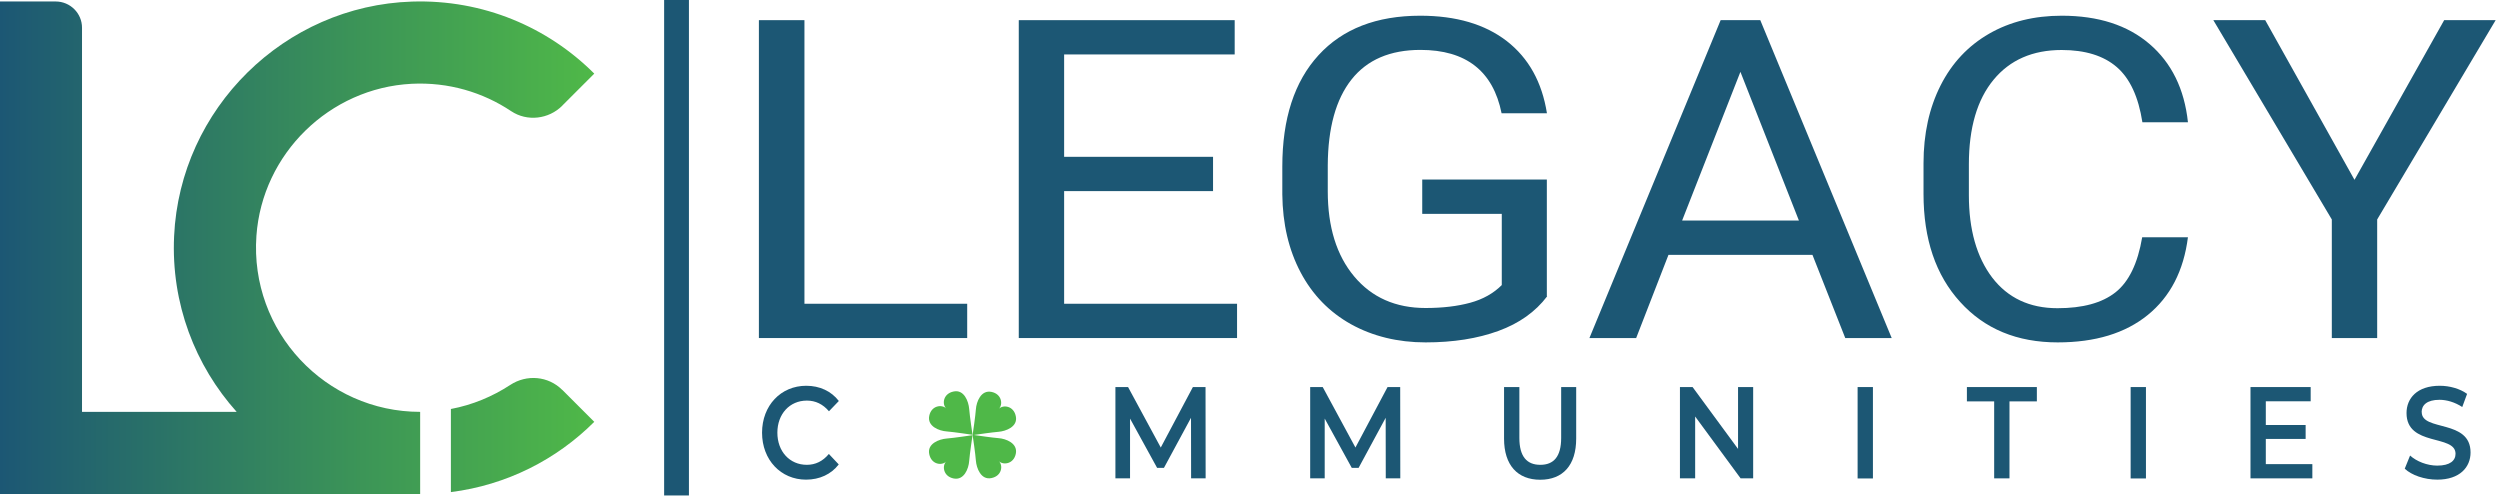 <svg width="253" height="51" viewBox="0 0 253 51" fill="none" xmlns="http://www.w3.org/2000/svg">
<g clip-path="url(#clip0_478_486)">
<path d="M56.9 39.45L60.14 42.69C56.32 46.51 51.27 49.09 45.63 49.8V41.39C47.81 40.98 49.84 40.13 51.63 38.96C53.3 37.86 55.49 38.05 56.9 39.46V39.45ZM56.9 10.69L60.14 7.45C55.45 2.76 48.91 -0.07 41.7 0.16C28.79 0.57 18.22 10.98 17.62 23.89C17.3 30.73 19.76 37 23.95 41.68H8.3V2.82C8.31 1.35 7.11 0.15 5.63 0.15H0V49.99H42.52V41.68C32.96 41.68 25.26 33.56 25.95 23.86C26.54 15.56 33.34 8.91 41.65 8.48C45.38 8.29 48.87 9.34 51.73 11.25C53.35 12.33 55.53 12.07 56.91 10.69H56.9Z" fill="url(#paint0_linear_478_486)"/>
<path d="M69.72 0H67.21V50.14H69.72V0Z" fill="#1C5774"/>
<path d="M81.4 30.74H97.88V34.21H76.8V2.04H81.41V30.74H81.4Z" fill="#1C5774"/>
<path d="M122.76 19.34H107.69V30.74H125.19V34.21H103.1V2.04H124.95V5.51H107.69V15.87H122.76V19.34Z" fill="#1C5774"/>
<path d="M156.57 29.99C155.39 31.55 153.75 32.72 151.64 33.49C149.53 34.26 147.08 34.65 144.27 34.65C141.46 34.65 138.92 34.03 136.72 32.81C134.52 31.58 132.82 29.83 131.62 27.56C130.42 25.29 129.8 22.66 129.77 19.67V16.86C129.77 12.01 130.99 8.26 133.43 5.59C135.87 2.92 139.31 1.59 143.73 1.59C147.36 1.59 150.28 2.45 152.49 4.16C154.7 5.88 156.05 8.31 156.55 11.46H151.96C151.1 7.19 148.36 5.05 143.75 5.05C140.68 5.05 138.35 6.05 136.77 8.05C135.19 10.05 134.39 12.94 134.37 16.73V19.36C134.37 22.97 135.26 25.84 137.04 27.97C138.82 30.1 141.23 31.17 144.27 31.17C145.99 31.17 147.49 30.99 148.78 30.64C150.07 30.29 151.14 29.69 151.98 28.85V21.64H143.93V18.17H156.54V29.97L156.57 29.99Z" fill="#1C5774"/>
<path d="M183.41 25.79H168.85L165.58 34.21H160.85L174.13 2.04H178.14L191.44 34.21H186.74L183.42 25.79H183.41ZM170.23 22.32H182.05L176.13 7.27L170.23 22.32Z" fill="#1C5774"/>
<path d="M221.42 24C220.99 27.4 219.63 30.03 217.35 31.88C215.07 33.73 212.03 34.65 208.24 34.65C204.13 34.65 200.84 33.29 198.37 30.56C195.89 27.84 194.66 24.19 194.66 19.62V16.53C194.66 13.54 195.24 10.91 196.39 8.64C197.54 6.37 199.18 4.63 201.3 3.41C203.42 2.19 205.87 1.59 208.65 1.59C212.34 1.59 215.3 2.54 217.53 4.45C219.76 6.36 221.06 9 221.42 12.37H216.81C216.41 9.8 215.55 7.94 214.22 6.79C212.89 5.64 211.03 5.06 208.64 5.06C205.71 5.06 203.41 6.06 201.75 8.07C200.09 10.08 199.25 12.93 199.25 16.63V19.75C199.25 23.24 200.04 26.02 201.61 28.09C203.19 30.15 205.39 31.19 208.22 31.19C210.77 31.19 212.72 30.66 214.08 29.59C215.44 28.52 216.34 26.66 216.79 24.01H221.4L221.42 24Z" fill="#1C5774"/>
<path d="M238.28 18.19L247.35 2.04H252.56L240.57 22.21V34.21H235.98V22.21L223.99 2.04H229.24L238.27 18.19H238.28Z" fill="#1C5774"/>
<path d="M81.66 40.54C82.53 40.54 83.28 40.9 83.89 41.62L84.89 40.58C84.12 39.58 82.95 39.04 81.59 39.04C79.03 39.04 77.12 41.03 77.12 43.79C77.12 46.55 79.03 48.54 81.57 48.54C82.94 48.54 84.11 48 84.88 47L83.88 45.94C83.27 46.68 82.52 47.04 81.65 47.04C79.92 47.04 78.67 45.69 78.67 43.79C78.67 41.89 79.92 40.54 81.65 40.54H81.66Z" fill="#1C5774"/>
<path d="M120.72 39.17L117.47 45.29L114.16 39.17H112.88V48.41H114.36V42.36L117.1 47.35H117.79L120.53 42.28L120.54 48.41H122.01L122 39.17H120.72Z" fill="#1C5774"/>
<path d="M140.42 39.17L137.17 45.29L133.86 39.17H132.59V48.41H134.06V42.36L136.8 47.35H137.49L140.23 42.28L140.24 48.41H141.71L141.7 39.17H140.42Z" fill="#1C5774"/>
<path d="M157.99 44.32C157.99 46.22 157.23 47.04 155.88 47.04C154.53 47.04 153.76 46.22 153.76 44.32V39.17H152.21V44.39C152.21 47.08 153.58 48.55 155.87 48.55C158.16 48.55 159.51 47.08 159.51 44.39V39.17H157.99V44.32Z" fill="#1C5774"/>
<path d="M175.89 45.43L171.29 39.17H170.01V48.41H171.55V42.15L176.15 48.41H177.42V39.17H175.89V45.43Z" fill="#1C5774"/>
<path d="M189.54 39.17H187.99V48.42H189.54V39.17Z" fill="#1C5774"/>
<path d="M199.05 40.62H201.81V48.41H203.36V40.62H206.13V39.17H199.05V40.62Z" fill="#1C5774"/>
<path d="M217.17 39.17H215.62V48.42H217.17V39.17Z" fill="#1C5774"/>
<path d="M229.3 44.42H233.33V43.01H229.3V40.61H233.84V39.17H227.75V48.41H234.01V46.97H229.3V44.42Z" fill="#1C5774"/>
<path d="M245.07 41.71C245.07 41.01 245.59 40.46 246.88 40.46C247.61 40.46 248.43 40.7 249.18 41.19L249.67 39.86C248.94 39.33 247.9 39.04 246.9 39.04C244.61 39.04 243.54 40.31 243.54 41.8C243.54 45.23 248.5 43.93 248.5 45.92C248.5 46.61 247.95 47.12 246.65 47.12C245.63 47.12 244.56 46.7 243.9 46.1L243.36 47.43C244.05 48.09 245.35 48.54 246.65 48.54C248.94 48.54 250.02 47.27 250.02 45.79C250.02 42.4 245.08 43.68 245.08 41.71H245.07Z" fill="#1C5774"/>
<path d="M94.04 45.96C94.26 47.03 95.33 47.14 95.75 46.71C95.33 47.13 95.44 48.2 96.5 48.42C97.57 48.64 98.03 47.41 98.08 46.66C98.14 45.91 98.42 44.04 98.42 44.04C98.42 44.04 96.56 44.32 95.8 44.38C95.05 44.44 93.81 44.89 94.04 45.96Z" fill="#4FB848"/>
<path d="M96.5 39.62C95.43 39.84 95.32 40.91 95.75 41.33C95.33 40.91 94.26 41.02 94.04 42.08C93.82 43.15 95.05 43.61 95.8 43.66C96.55 43.72 98.42 44 98.42 44C98.42 44 98.14 42.14 98.08 41.38C98.02 40.63 97.57 39.39 96.5 39.62Z" fill="#4FB848"/>
<path d="M101.04 44.34C100.4 44.29 98.96 44.08 98.54 44.02C98.96 43.96 100.4 43.75 101.04 43.7C101.79 43.64 103.03 43.19 102.8 42.12C102.58 41.05 101.51 40.94 101.09 41.37C101.51 40.95 101.4 39.88 100.34 39.66C99.27 39.44 98.81 40.67 98.76 41.42C98.71 42.11 98.47 43.75 98.43 44C98.43 44 98.43 44 98.43 44.03V44.04C98.47 44.29 98.71 45.93 98.76 46.62C98.82 47.37 99.27 48.61 100.34 48.38C101.41 48.16 101.52 47.09 101.09 46.67C101.51 47.09 102.58 46.98 102.8 45.92C103.02 44.85 101.79 44.39 101.04 44.34Z" fill="#4FB848"/>
</g>
<defs>
<linearGradient id="paint0_linear_478_486" x1="0" y1="25.07" x2="60.14" y2="25.07" gradientUnits="userSpaceOnUse">
<stop stop-color="#1C5774"/>
<stop offset="0.61" stop-color="#3C9557"/>
<stop offset="1" stop-color="#4FB848"/>
</linearGradient>
<clipPath id="clip0_478_486">
<rect width="252.56" height="50.14" fill="white"/>
</clipPath>
</defs>
</svg>
